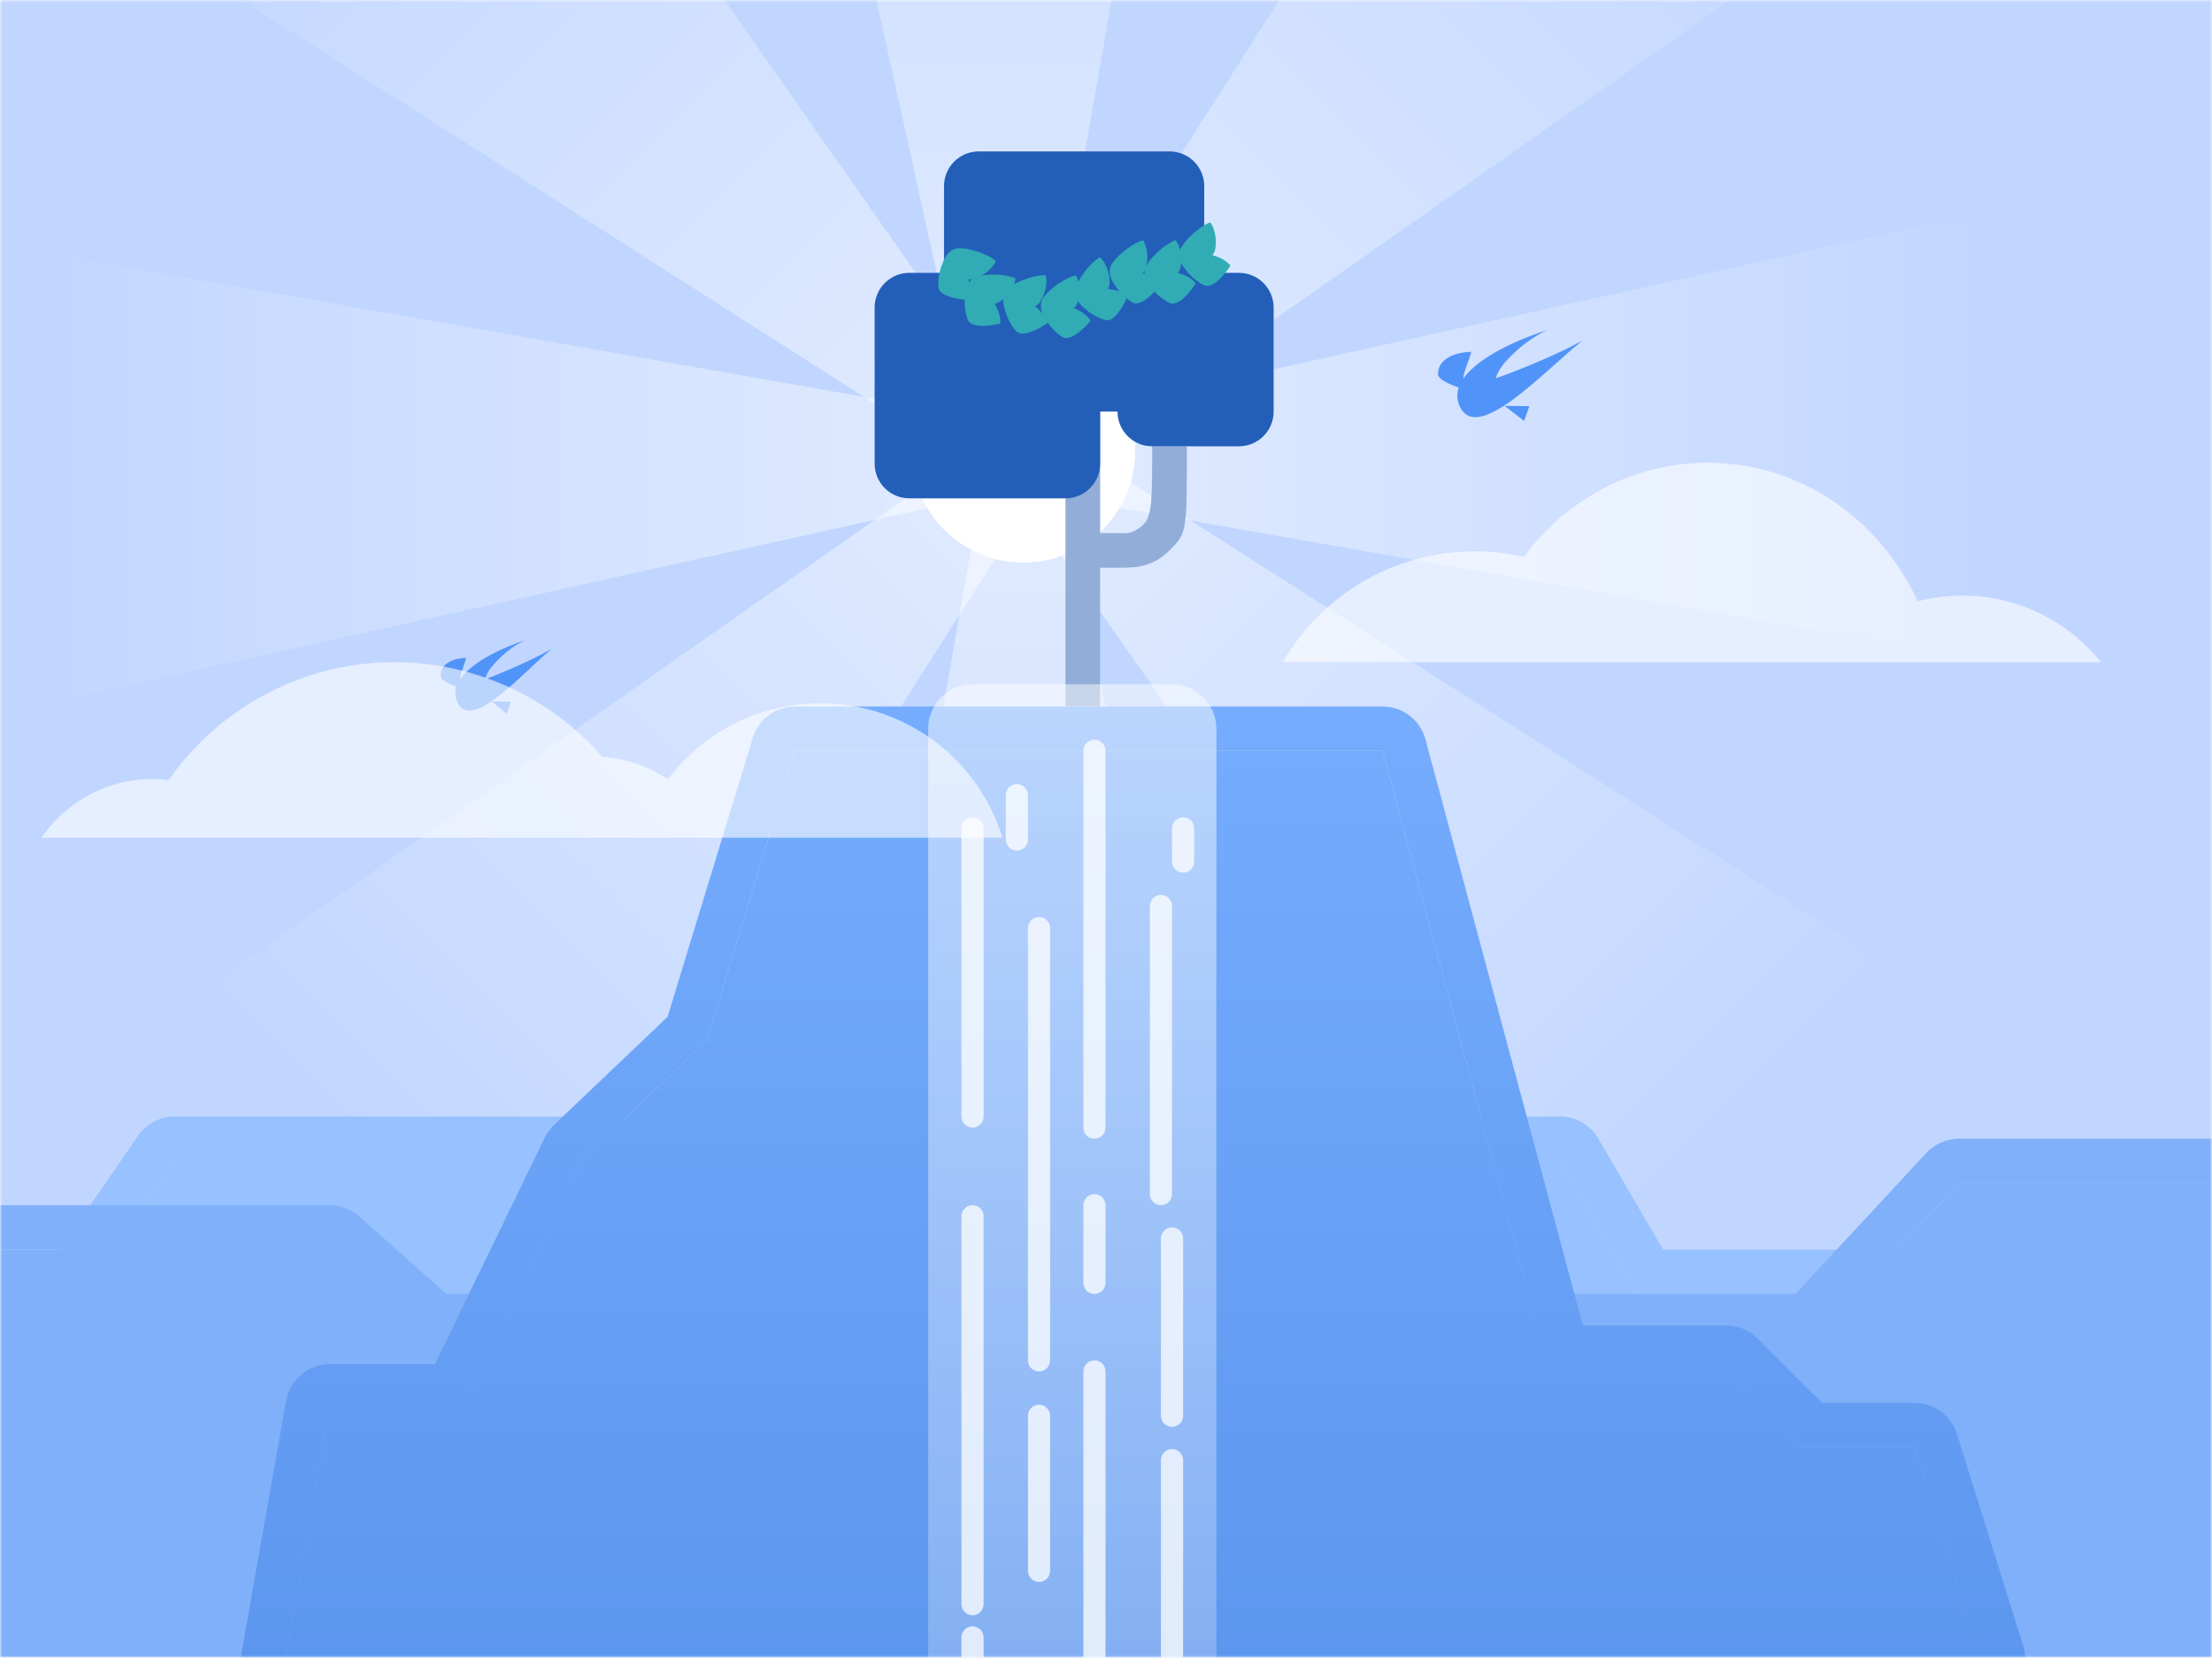 <?xml version="1.0" encoding="UTF-8" standalone="no"?>
<svg width="479" height="359" viewBox="0 0 479 359" fill="none" xmlns="http://www.w3.org/2000/svg">
<rect width="479" height="359" fill="white"/>
<mask id="mask0_101_39" style="mask-type:alpha" maskUnits="userSpaceOnUse" x="0" y="0" width="479" height="359">
<rect width="479" height="359" fill="#D9D9D9"/>
</mask>
<g mask="url(#mask0_101_39)">
<rect x="-0.601" y="-0.601" width="480" height="360" fill="#C1D6FF"/>
<g opacity="0.5">
<path d="M339.113 276.349L223.148 110.886L235.522 98.512L407.349 208.113L339.113 276.349Z" fill="url(#paint0_linear_101_39)"/>
<path d="M400.236 -17.92L234.773 98.046L222.399 85.671L277.428 -0.601L332.001 -86.156L400.236 -17.92Z" fill="url(#paint1_linear_101_39)"/>
<path d="M44.208 214.365L209.671 98.399L222.045 110.773L112.444 282.6L44.208 214.365Z" fill="url(#paint2_linear_101_39)"/>
<path d="M31.48 -13.324L99.716 -81.56L156.457 -0.601L215.682 83.903L203.307 96.278L51.427 -0.601L31.48 -13.324Z" fill="url(#paint3_linear_101_39)"/>
</g>
<g opacity="0.5">
<path d="M177.104 307.585L212.104 108.585H229.604L273.604 307.585H177.104Z" fill="url(#paint4_linear_101_39)"/>
<path d="M428.405 142.725L229.405 107.725V90.225L428.405 46.225V142.725Z" fill="url(#paint5_linear_101_39)"/>
<path d="M12.405 55.225L211.405 90.225L211.405 107.725L12.405 151.725L12.405 55.225Z" fill="url(#paint6_linear_101_39)"/>
<path d="M164.405 -114.775H260.905L240.824 -0.601L225.905 84.225H208.405L189.649 -0.601L186.405 -15.275L164.405 -114.775Z" fill="url(#paint7_linear_101_39)"/>
</g>
<mask id="mask1_101_39" style="mask-type:alpha" maskUnits="userSpaceOnUse" x="-1" y="-1" width="481" height="361">
<rect x="-0.601" y="-0.601" width="480" height="360" fill="#C1D6FF"/>
</mask>
<g mask="url(#mask1_101_39)">
<g filter="url(#filter0_f_101_39)">
<path d="M37.799 251.399L11.399 289.799V328.199H412.199V280.199H354.599L337.799 251.399H37.799Z" fill="#97C1FF"/>
<path fill-rule="evenodd" clip-rule="evenodd" d="M1.799 289.799C1.799 287.857 2.388 285.961 3.488 284.361L29.888 245.961C31.679 243.356 34.638 241.799 37.799 241.799H337.799C341.213 241.799 344.371 243.613 346.091 246.562L360.113 270.599H412.199C417.501 270.599 421.799 274.897 421.799 280.199V328.199C421.799 333.501 417.501 337.799 412.199 337.799H11.399C6.097 337.799 1.799 333.501 1.799 328.199V289.799ZM354.599 280.199L337.799 251.399H37.799L11.399 289.799V328.199H412.199V280.199H354.599Z" fill="#97C1FF"/>
</g>
<g filter="url(#filter1_f_101_39)">
<path d="M71.399 270.599H-0.601V359.399H479.399V256.199H424.199L392.999 289.799H92.999L71.399 270.599Z" fill="#80B0F9"/>
<path fill-rule="evenodd" clip-rule="evenodd" d="M-10.201 270.599C-10.201 265.297 -5.903 260.999 -0.601 260.999H71.399C73.75 260.999 76.02 261.862 77.777 263.424L96.649 280.199H388.813L417.164 249.667C418.981 247.711 421.53 246.599 424.199 246.599H479.399C484.701 246.599 488.999 250.897 488.999 256.199V359.399C488.999 364.701 484.701 368.999 479.399 368.999H-0.601C-5.903 368.999 -10.201 364.701 -10.201 359.399V270.599ZM392.999 289.799H92.999L71.399 270.599H-0.601V359.399H479.399V256.199H424.199L392.999 289.799Z" fill="#80B0F9"/>
</g>
<path d="M71.399 305.028L61.799 359.399H428.999L414.599 313.407H390.599L373.799 296.65H335.399L299.399 162.599H172.199L152.999 225.436L126.599 250.57L100.199 305.028H71.399Z" fill="url(#paint8_linear_101_39)"/>
<path fill-rule="evenodd" clip-rule="evenodd" d="M54.444 365.569C52.62 363.395 51.852 360.525 52.345 357.73L61.945 303.359C62.755 298.772 66.741 295.428 71.399 295.428H94.184L117.961 246.383C118.462 245.347 119.146 244.411 119.98 243.617L144.554 220.22L163.018 159.794C164.252 155.757 167.978 152.999 172.199 152.999H299.399C303.742 152.999 307.544 155.915 308.671 160.109L342.761 287.05H373.799C376.341 287.05 378.779 288.058 380.578 289.853L394.568 303.807H414.599C418.796 303.807 422.507 306.533 423.761 310.538L438.161 356.531C439.073 359.446 438.544 362.622 436.735 365.084C434.926 367.545 432.054 368.999 428.999 368.999H61.799C58.961 368.999 56.268 367.744 54.444 365.569ZM390.599 313.407L373.799 296.65H335.399L299.399 162.599H172.199L152.999 225.436L126.599 250.57L100.199 305.028H71.399L61.799 359.399H428.999L414.599 313.407H390.599Z" fill="url(#paint9_linear_101_39)"/>
</g>
<g filter="url(#filter2_f_101_39)">
<circle cx="221.599" cy="97.599" r="24.2" fill="white"/>
</g>
<circle cx="221.599" cy="97.599" r="24.2" fill="white"/>
<path d="M238.233 115.434H241.99C243.242 115.434 245.249 115.932 247.625 113.556C249.503 111.678 249.503 107.921 249.503 96.651H257.017C257.017 115.434 257.016 115.434 253.26 119.191C249.503 122.947 245.747 122.947 241.99 122.947H238.233V152.999H230.721V85.382H238.233V115.434Z" fill="#92AED8"/>
<path d="M204.425 40.304C204.425 36.154 207.789 32.791 211.938 32.791H253.26C257.409 32.791 260.773 36.154 260.773 40.304V81.625C260.773 85.775 257.409 89.138 253.26 89.138H211.938C207.789 89.138 204.425 85.775 204.425 81.625V40.304Z" fill="#235FB9"/>
<path d="M241.99 66.599C241.99 62.45 245.354 59.086 249.503 59.086H268.286C272.435 59.086 275.799 62.45 275.799 66.599V89.138C275.799 93.288 272.435 96.651 268.286 96.651H249.503C245.354 96.651 241.99 93.288 241.99 89.138V66.599Z" fill="#235FB9"/>
<path d="M189.399 66.599C189.399 62.45 192.763 59.086 196.912 59.086H230.721C234.87 59.086 238.234 62.45 238.234 66.599V100.408C238.234 104.557 234.87 107.921 230.721 107.921H196.912C192.763 107.921 189.399 104.557 189.399 100.408V66.599Z" fill="#235FB9"/>
<path d="M239.07 62.578C236.383 62.659 235.236 65.495 234.998 66.902C235.574 67.445 237.236 68.684 239.272 69.295C241.307 69.906 243.377 66.09 244.158 64.106C243.581 63.563 241.757 62.497 239.07 62.578Z" fill="#31ACB4"/>
<path d="M240.294 60.916C240.449 63.85 236.431 66.307 234.934 66.837C234.296 66.315 232.026 64.458 233.029 61.99C233.878 59.9 236.116 56.914 238.186 55.684C238.824 56.206 240.138 57.983 240.294 60.916Z" fill="#31ACB4"/>
<path d="M231.751 66.472C229.161 65.754 227.225 68.123 226.581 69.398C226.971 70.087 228.192 71.762 229.955 72.948C231.718 74.134 234.826 71.102 236.159 69.438C235.769 68.749 234.341 67.191 231.751 66.472Z" fill="#31ACB4"/>
<path d="M233.412 65.248C232.692 68.096 228.127 69.254 226.54 69.316C226.085 68.629 224.466 66.183 226.155 64.123C227.585 62.377 230.606 60.188 232.947 59.626C233.402 60.313 234.132 62.4 233.412 65.248Z" fill="#31ACB4"/>
<path d="M223.436 65.887C221.137 64.494 218.633 66.251 217.668 67.303C217.857 68.073 218.579 70.016 219.955 71.635C221.331 73.254 225.143 71.176 226.877 69.935C226.688 69.165 225.735 67.279 223.436 65.887Z" fill="#31ACB4"/>
<path d="M225.367 65.157C223.903 67.704 219.194 67.583 217.65 67.213C217.398 66.429 216.501 63.637 218.685 62.11C220.534 60.817 224.034 59.527 226.441 59.62C226.693 60.404 226.83 62.61 225.367 65.157Z" fill="#31ACB4"/>
<path d="M209.448 59.633C208.476 57.127 205.42 56.991 204.013 57.237C203.694 57.961 203.08 59.941 203.183 62.064C203.286 64.186 207.574 64.865 209.705 64.939C210.025 64.215 210.421 62.139 209.448 59.633Z" fill="#31ACB4"/>
<path d="M211.423 60.232C208.71 61.358 205.052 58.389 204.054 57.154C204.333 56.379 205.326 53.62 207.987 53.742C210.241 53.845 213.802 54.958 215.652 56.5C215.373 57.275 214.137 59.107 211.423 60.232Z" fill="#31ACB4"/>
<path d="M214.844 65.05C213.2 62.923 210.231 63.661 208.952 64.295C208.852 65.081 208.826 67.153 209.527 69.16C210.228 71.166 214.532 70.599 216.597 70.065C216.697 69.28 216.488 67.177 214.844 65.05Z" fill="#31ACB4"/>
<path d="M216.908 65.064C214.625 66.914 210.276 65.106 208.968 64.205C209.015 63.382 209.184 60.455 211.771 59.816C213.961 59.276 217.692 59.332 219.903 60.285C219.856 61.108 219.19 63.215 216.908 65.064Z" fill="#31ACB4"/>
<path d="M246.658 58.923C244.034 58.34 242.224 60.807 241.648 62.113C242.073 62.781 243.379 64.39 245.202 65.483C247.024 66.576 249.969 63.387 251.214 61.655C250.789 60.987 249.282 59.506 246.658 58.923Z" fill="#31ACB4"/>
<path d="M248.253 57.613C247.682 60.495 243.183 61.889 241.602 62.033C241.112 61.371 239.368 59.013 240.947 56.867C242.285 55.05 245.188 52.706 247.497 52.024C247.987 52.686 248.824 54.732 248.253 57.613Z" fill="#31ACB4"/>
<path d="M261.705 55.106C259.047 54.709 257.415 57.296 256.931 58.639C257.402 59.276 258.818 60.79 260.713 61.752C262.607 62.715 265.322 59.327 266.442 57.512C265.971 56.876 264.364 55.503 261.705 55.106Z" fill="#31ACB4"/>
<path d="M263.205 53.688C262.837 56.602 258.447 58.308 256.88 58.563C256.344 57.937 254.44 55.707 255.864 53.456C257.071 51.549 259.803 49.008 262.058 48.165C262.593 48.791 263.572 50.773 263.205 53.688Z" fill="#31ACB4"/>
<path d="M254.203 58.94C251.544 58.543 249.912 61.13 249.428 62.474C249.899 63.11 251.315 64.624 253.21 65.587C255.105 66.549 257.819 63.161 258.939 61.346C258.468 60.71 256.861 59.337 254.203 58.94Z" fill="#31ACB4"/>
<path d="M255.702 57.522C255.335 60.436 250.944 62.142 249.377 62.398C248.842 61.771 246.937 59.541 248.362 57.29C249.568 55.384 252.3 52.842 254.556 51.999C255.091 52.626 256.069 54.607 255.702 57.522Z" fill="#31ACB4"/>
<path d="M110.604 151.975L109.745 154.564L106.476 151.916L110.604 151.975ZM113.861 138.599C112.63 139.05 109.43 140.845 106.476 144.414C105.698 145.355 105.245 146.262 105.021 147.108C109.265 145.547 115.621 142.741 119.399 140.538C115.555 143.84 110.481 149.143 106.272 151.973C106.341 152.044 106.41 152.109 106.476 152.168C106.396 152.112 106.314 152.056 106.23 152.001C103.046 154.133 100.362 154.837 99.091 152.168C98.531 150.992 98.494 149.843 98.842 148.741C96.878 147.958 95.399 147.22 95.399 146.353C95.399 143.252 99.091 142.476 100.937 142.476C100.552 144.094 99.626 145.966 99.628 147.139C102.264 143.167 109.453 139.988 113.861 138.599Z" fill="#5194F9"/>
<g opacity="0.6">
<path d="M369.778 100.199C389.833 100.199 407.151 112.471 415.266 130.238C418.367 129.43 421.622 128.999 424.977 128.999C437.103 128.999 447.914 134.621 454.951 143.399H277.8C286.099 129.052 301.611 119.399 319.377 119.399C323.026 119.399 326.58 119.807 329.996 120.579C339.219 108.177 353.609 100.199 369.778 100.199Z" fill="white"/>
<path d="M36.52 168.944C50.459 148.923 75.927 138.766 100.85 145.444C112.775 148.64 122.881 155.236 130.404 163.909C132.26 164.029 134.132 164.332 135.997 164.832C139.159 165.679 142.056 167.025 144.625 168.76C154.45 155.7 171.558 149.208 188.313 153.697C202.54 157.51 213.027 168.308 217.079 181.413H9.002C15.017 172.569 25.616 167.589 36.52 168.944Z" fill="white"/>
</g>
<path d="M200.999 157.799C200.999 152.497 205.297 148.199 210.599 148.199H253.799C259.101 148.199 263.399 152.497 263.399 157.799V359.399H200.999V157.799Z" fill="url(#paint10_linear_101_39)" fill-opacity="0.5"/>
<g opacity="0.75">
<path fill-rule="evenodd" clip-rule="evenodd" d="M210.599 352.199C211.925 352.199 212.999 353.274 212.999 354.599V359.399H210.599H208.199V354.599C208.199 353.274 209.274 352.199 210.599 352.199Z" fill="white"/>
<path fill-rule="evenodd" clip-rule="evenodd" d="M236.999 258.599C238.325 258.599 239.399 259.674 239.399 260.999V277.799C239.399 279.125 238.325 280.199 236.999 280.199C235.674 280.199 234.599 279.125 234.599 277.799V260.999C234.599 259.674 235.674 258.599 236.999 258.599Z" fill="white"/>
<path fill-rule="evenodd" clip-rule="evenodd" d="M236.999 294.599C238.325 294.599 239.399 295.674 239.399 296.999V359.399C239.399 359.399 238.325 359.399 236.999 359.399C235.674 359.399 234.599 359.399 234.599 359.399V296.999C234.599 295.674 235.674 294.599 236.999 294.599Z" fill="white"/>
<path fill-rule="evenodd" clip-rule="evenodd" d="M210.599 176.999C211.925 176.999 212.999 178.074 212.999 179.399V241.799C212.999 243.125 211.925 244.199 210.599 244.199C209.274 244.199 208.199 243.125 208.199 241.799V179.399C208.199 178.074 209.274 176.999 210.599 176.999Z" fill="white"/>
<path fill-rule="evenodd" clip-rule="evenodd" d="M224.999 198.599C226.325 198.599 227.399 199.674 227.399 200.999V294.599C227.399 295.925 226.325 296.999 224.999 296.999C223.674 296.999 222.599 295.925 222.599 294.599V200.999C222.599 199.674 223.674 198.599 224.999 198.599Z" fill="white"/>
<path fill-rule="evenodd" clip-rule="evenodd" d="M236.999 160.199C238.325 160.199 239.399 161.274 239.399 162.599V244.199C239.399 245.525 238.325 246.599 236.999 246.599C235.674 246.599 234.599 245.525 234.599 244.199V162.599C234.599 161.274 235.674 160.199 236.999 160.199Z" fill="white"/>
<path fill-rule="evenodd" clip-rule="evenodd" d="M210.599 260.999C211.925 260.999 212.999 262.074 212.999 263.399V347.399C212.999 348.725 211.925 349.799 210.599 349.799C209.274 349.799 208.199 348.725 208.199 347.399V263.399C208.199 262.074 209.274 260.999 210.599 260.999Z" fill="white"/>
<path fill-rule="evenodd" clip-rule="evenodd" d="M251.399 193.799C252.725 193.799 253.799 194.874 253.799 196.199V258.599C253.799 259.925 252.725 260.999 251.399 260.999C250.074 260.999 248.999 259.925 248.999 258.599V196.199C248.999 194.874 250.074 193.799 251.399 193.799Z" fill="white"/>
<path fill-rule="evenodd" clip-rule="evenodd" d="M220.199 169.799C221.525 169.799 222.599 170.874 222.599 172.199V181.799C222.599 183.125 221.525 184.199 220.199 184.199C218.874 184.199 217.799 183.125 217.799 181.799V172.199C217.799 170.874 218.874 169.799 220.199 169.799Z" fill="white"/>
<path fill-rule="evenodd" clip-rule="evenodd" d="M256.199 176.999C257.525 176.999 258.599 178.074 258.599 179.399V186.599C258.599 187.925 257.525 188.999 256.199 188.999C254.874 188.999 253.799 187.925 253.799 186.599V179.399C253.799 178.074 254.874 176.999 256.199 176.999Z" fill="white"/>
<path fill-rule="evenodd" clip-rule="evenodd" d="M253.799 265.799C255.125 265.799 256.199 266.874 256.199 268.199V306.599C256.199 307.925 255.125 308.999 253.799 308.999C252.474 308.999 251.399 307.925 251.399 306.599V268.199C251.399 266.874 252.474 265.799 253.799 265.799Z" fill="white"/>
<path fill-rule="evenodd" clip-rule="evenodd" d="M253.799 313.799C255.125 313.799 256.199 314.874 256.199 316.199V359.399C256.199 359.399 255.125 359.399 253.799 359.399C252.474 359.399 251.399 359.399 251.399 359.399V316.199C251.399 314.874 252.474 313.799 253.799 313.799Z" fill="white"/>
<path fill-rule="evenodd" clip-rule="evenodd" d="M224.999 304.199C226.325 304.199 227.399 305.274 227.399 306.599V340.199C227.399 341.525 226.325 342.599 224.999 342.599C223.674 342.599 222.599 341.525 222.599 340.199V306.599C222.599 305.274 223.674 304.199 224.999 304.199Z" fill="white"/>
</g>
<path d="M331.165 87.96L330.048 91.165L325.799 87.887L331.165 87.96ZM335.399 71.399C333.799 71.957 329.639 74.18 325.799 78.599C324.788 79.763 324.197 80.886 323.907 81.933C329.425 80.001 337.688 76.528 342.599 73.799C337.602 77.888 331.006 84.452 325.535 87.957C325.624 88.044 325.713 88.125 325.799 88.199C325.695 88.129 325.588 88.06 325.479 87.992C321.34 90.631 317.851 91.503 316.199 88.199C315.471 86.742 315.421 85.319 315.875 83.955C313.321 82.986 311.399 82.073 311.399 80.999C311.399 77.159 316.199 76.199 318.599 76.199C318.098 78.202 316.894 80.52 316.896 81.972C320.324 77.054 329.668 73.118 335.399 71.399Z" fill="#5194F9"/>
</g>
<defs>
<filter id="filter0_f_101_39" x="0.799" y="240.799" width="422" height="98" filterUnits="userSpaceOnUse" color-interpolation-filters="sRGB">
<feFlood flood-opacity="0" result="BackgroundImageFix"/>
<feBlend mode="normal" in="SourceGraphic" in2="BackgroundImageFix" result="shape"/>
<feGaussianBlur stdDeviation="0.5" result="effect1_foregroundBlur_101_39"/>
</filter>
<filter id="filter1_f_101_39" x="-11.201" y="245.599" width="501.2" height="124.4" filterUnits="userSpaceOnUse" color-interpolation-filters="sRGB">
<feFlood flood-opacity="0" result="BackgroundImageFix"/>
<feBlend mode="normal" in="SourceGraphic" in2="BackgroundImageFix" result="shape"/>
<feGaussianBlur stdDeviation="0.5" result="effect1_foregroundBlur_101_39"/>
</filter>
<filter id="filter2_f_101_39" x="187.399" y="63.399" width="68.4" height="68.4" filterUnits="userSpaceOnUse" color-interpolation-filters="sRGB">
<feFlood flood-opacity="0" result="BackgroundImageFix"/>
<feBlend mode="normal" in="SourceGraphic" in2="BackgroundImageFix" result="shape"/>
<feGaussianBlur stdDeviation="5" result="effect1_foregroundBlur_101_39"/>
</filter>
<linearGradient id="paint0_linear_101_39" x1="232.517" y1="101.517" x2="373.231" y2="242.231" gradientUnits="userSpaceOnUse">
<stop stop-color="white"/>
<stop offset="0.927" stop-color="white" stop-opacity="0.104"/>
<stop offset="1" stop-color="white" stop-opacity="0"/>
</linearGradient>
<linearGradient id="paint1_linear_101_39" x1="225.404" y1="88.676" x2="366.119" y2="-52.038" gradientUnits="userSpaceOnUse">
<stop stop-color="white"/>
<stop offset="0.927" stop-color="white" stop-opacity="0.104"/>
<stop offset="1" stop-color="white" stop-opacity="0"/>
</linearGradient>
<linearGradient id="paint2_linear_101_39" x1="219.04" y1="107.768" x2="78.326" y2="248.482" gradientUnits="userSpaceOnUse">
<stop stop-color="white"/>
<stop offset="0.927" stop-color="white" stop-opacity="0.104"/>
<stop offset="1" stop-color="white" stop-opacity="0"/>
</linearGradient>
<linearGradient id="paint3_linear_101_39" x1="206.312" y1="93.272" x2="65.598" y2="-47.442" gradientUnits="userSpaceOnUse">
<stop stop-color="white"/>
<stop offset="0.927" stop-color="white" stop-opacity="0.104"/>
<stop offset="1" stop-color="white" stop-opacity="0"/>
</linearGradient>
<linearGradient id="paint4_linear_101_39" x1="225.354" y1="108.585" x2="225.354" y2="307.585" gradientUnits="userSpaceOnUse">
<stop stop-color="white"/>
<stop offset="0.927" stop-color="white" stop-opacity="0.104"/>
<stop offset="1" stop-color="white" stop-opacity="0"/>
</linearGradient>
<linearGradient id="paint5_linear_101_39" x1="229.405" y1="94.475" x2="428.405" y2="94.475" gradientUnits="userSpaceOnUse">
<stop stop-color="white"/>
<stop offset="0.927" stop-color="white" stop-opacity="0.104"/>
<stop offset="1" stop-color="white" stop-opacity="0"/>
</linearGradient>
<linearGradient id="paint6_linear_101_39" x1="211.405" y1="103.475" x2="12.405" y2="103.475" gradientUnits="userSpaceOnUse">
<stop stop-color="white"/>
<stop offset="0.927" stop-color="white" stop-opacity="0.104"/>
<stop offset="1" stop-color="white" stop-opacity="0"/>
</linearGradient>
<linearGradient id="paint7_linear_101_39" x1="212.655" y1="84.225" x2="212.655" y2="-114.775" gradientUnits="userSpaceOnUse">
<stop stop-color="white"/>
<stop offset="0.927" stop-color="white" stop-opacity="0.104"/>
<stop offset="1" stop-color="white" stop-opacity="0"/>
</linearGradient>
<linearGradient id="paint8_linear_101_39" x1="245.399" y1="152.999" x2="245.399" y2="368.999" gradientUnits="userSpaceOnUse">
<stop stop-color="#76ACFD"/>
<stop offset="1" stop-color="#5B96EE"/>
</linearGradient>
<linearGradient id="paint9_linear_101_39" x1="245.399" y1="152.999" x2="245.399" y2="368.999" gradientUnits="userSpaceOnUse">
<stop stop-color="#76ACFD"/>
<stop offset="1" stop-color="#5B96EE"/>
</linearGradient>
<linearGradient id="paint10_linear_101_39" x1="232.199" y1="148.199" x2="232.199" y2="359.399" gradientUnits="userSpaceOnUse">
<stop stop-color="white"/>
<stop offset="1" stop-color="white" stop-opacity="0.48"/>
</linearGradient>
</defs>
</svg>
